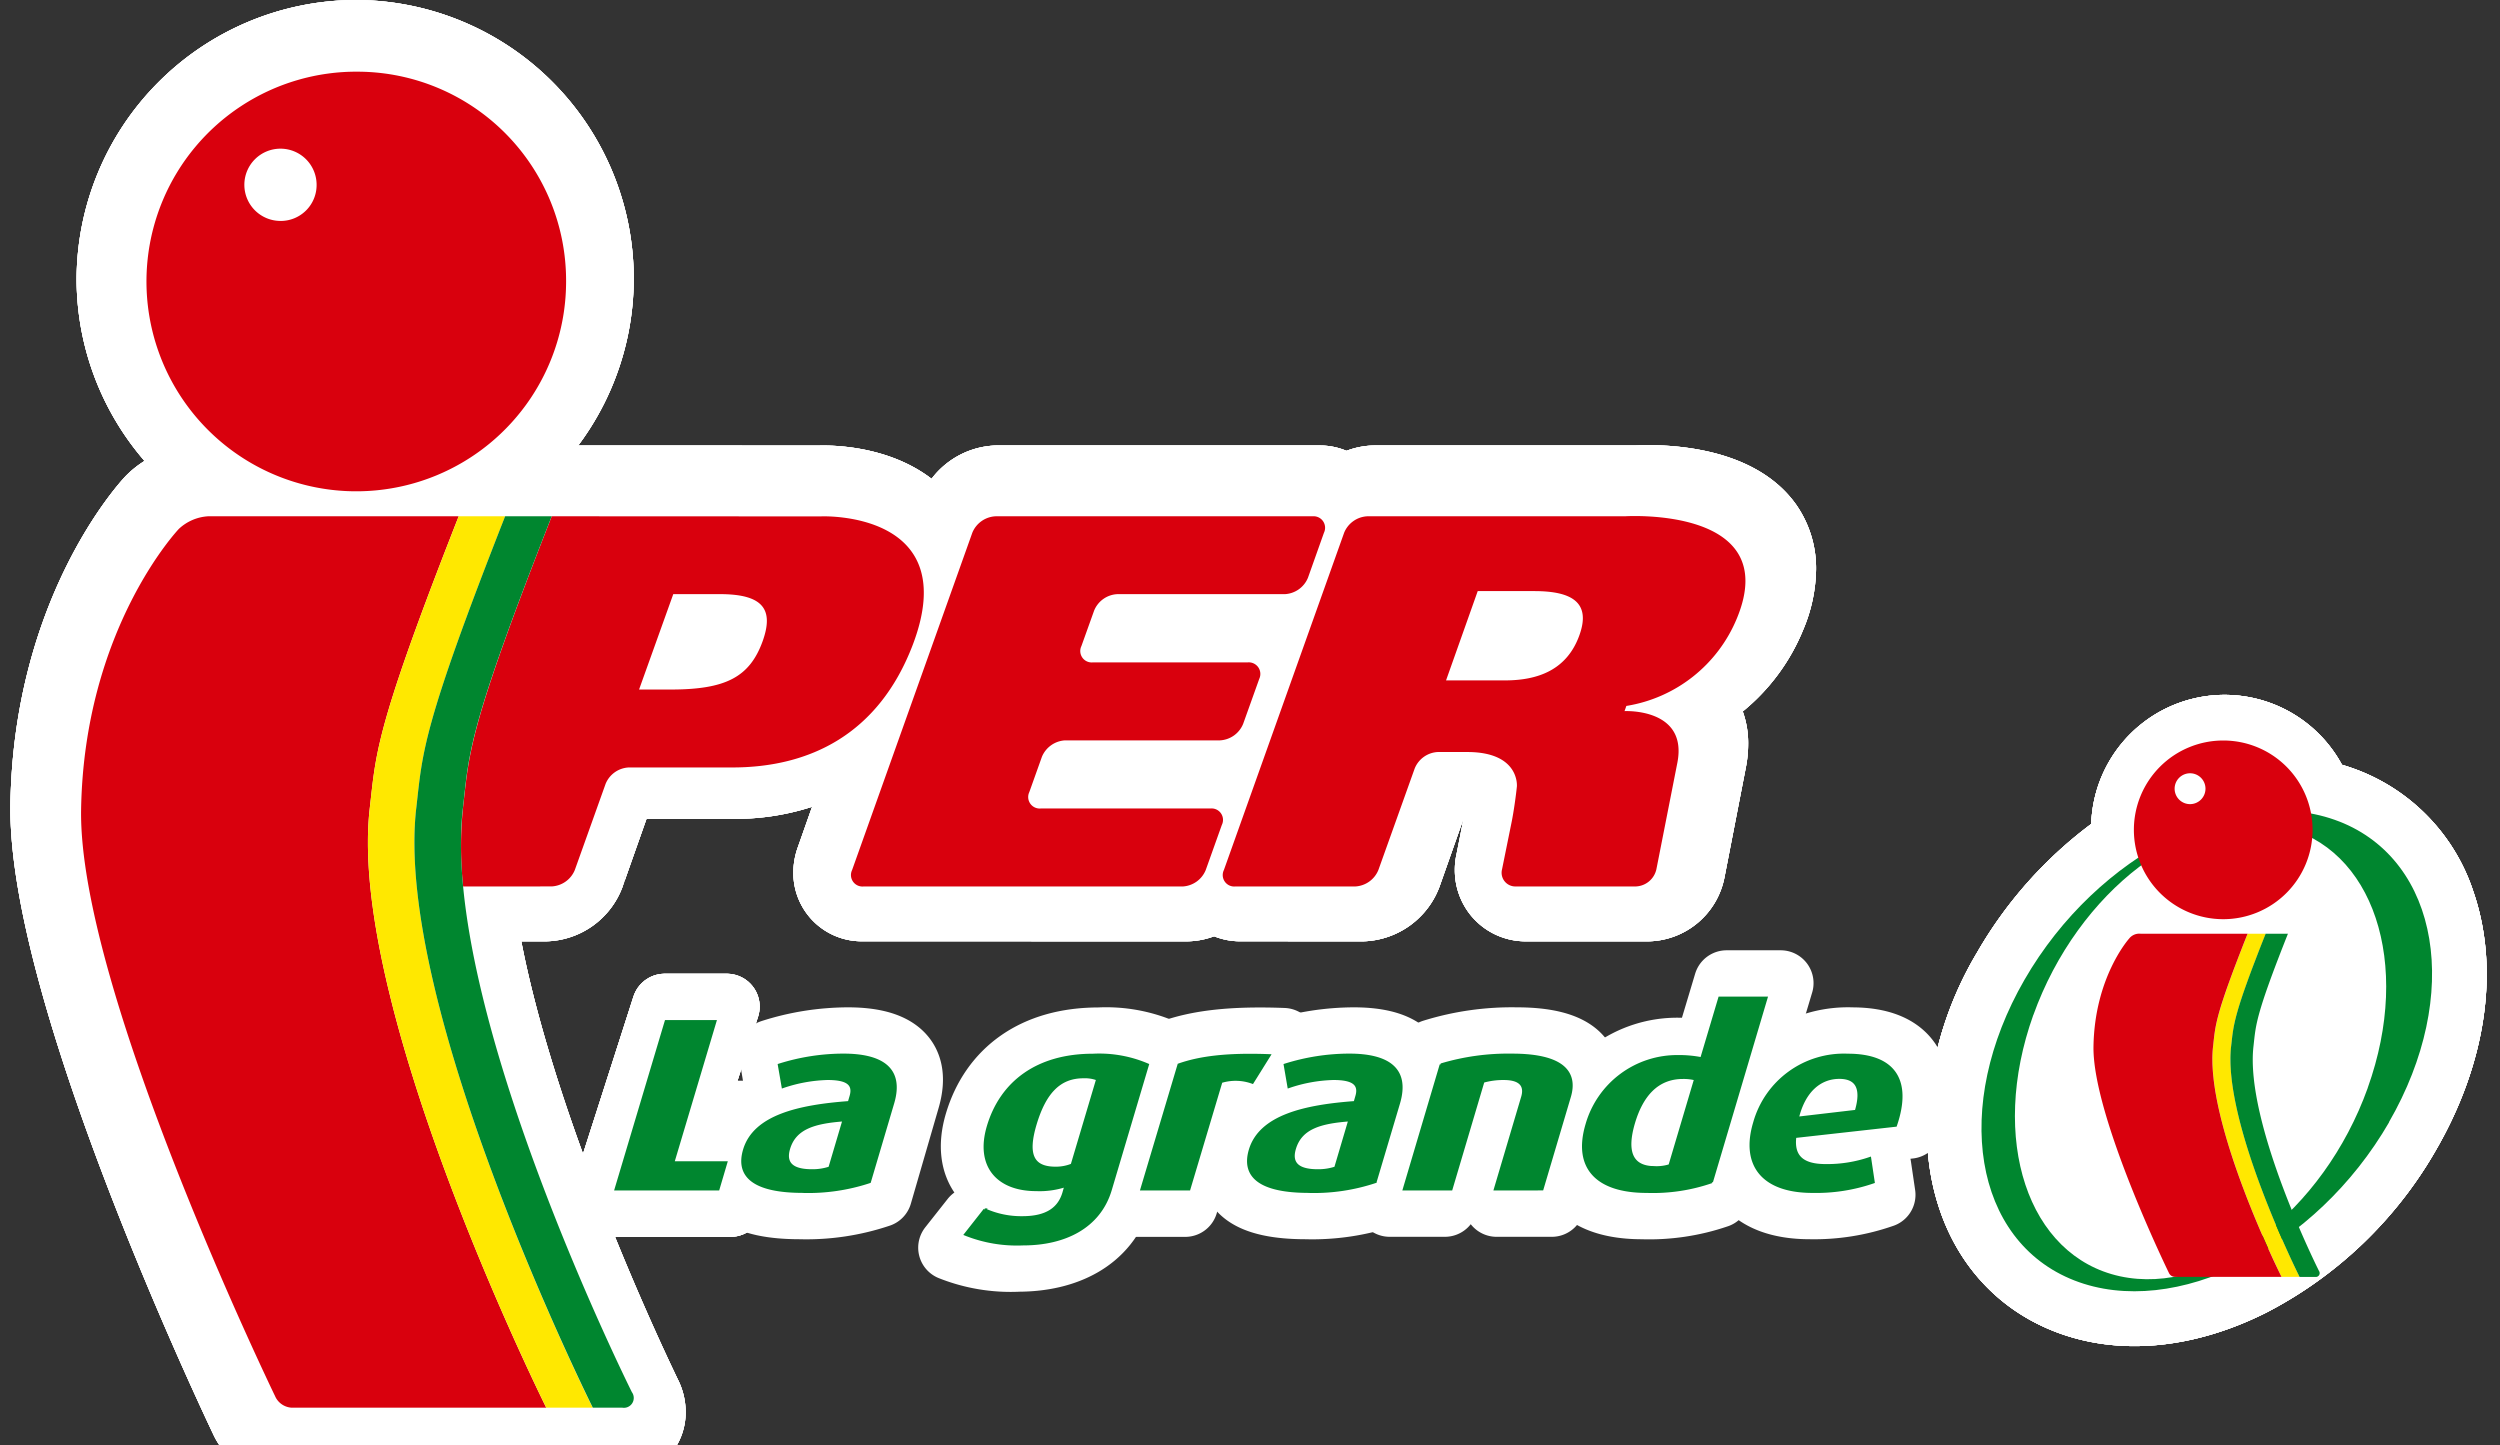 <svg xmlns="http://www.w3.org/2000/svg" xmlns:xlink="http://www.w3.org/1999/xlink" width="255.143" height="147.514" viewBox="0 0 255.143 147.514">
  <rect x="0" y="0" width="255.143" height="147.514" fill="#333333" stroke="none"/>
  <defs>
    <clipPath id="clip-path">
      <rect id="Rectangle_4" data-name="Rectangle 4" width="255.143" height="147.514" fill="none"/>
    </clipPath>
  </defs>
  <g id="logo" transform="translate(-845.269 -640.123)">
    <g id="Group_8" data-name="Group 8" transform="translate(845.269 640.123)" clip-path="url(#clip-path)">
      <path id="Path_34" data-name="Path 34" d="M1149.465,749.7a19.95,19.95,0,0,0-11.644-12.249c-.569-.22-1.145-.418-1.736-.594A13.618,13.618,0,0,0,1110.5,742.9a43.306,43.306,0,0,0-11.632,13.088,36.252,36.252,0,0,0-5.147,17.951c0,9.8,4.872,17.558,13.026,20.75,6.452,2.524,14.137,1.842,21.635-1.93a42.341,42.341,0,0,0,17.329-16.632c5.146-8.909,6.506-18.545,3.754-26.421" transform="translate(-897.074 -658.807)" fill="#fff"/>
      <path id="Path_35" data-name="Path 35" d="M1149.465,749.7a19.95,19.95,0,0,0-11.644-12.249c-.569-.22-1.145-.418-1.736-.594A13.618,13.618,0,0,0,1110.5,742.9a43.306,43.306,0,0,0-11.632,13.088,36.252,36.252,0,0,0-5.147,17.951c0,9.8,4.872,17.558,13.026,20.75,6.452,2.524,14.137,1.842,21.635-1.93a42.341,42.341,0,0,0,17.329-16.632c5.146-8.909,6.506-18.545,3.754-26.421" transform="translate(-897.074 -658.807)" fill="#fff"/>
      <path id="Path_36" data-name="Path 36" d="M1149.465,749.7a19.95,19.95,0,0,0-11.644-12.249c-.569-.22-1.145-.418-1.736-.594A13.618,13.618,0,0,0,1110.5,742.9a43.306,43.306,0,0,0-11.632,13.088,36.252,36.252,0,0,0-5.147,17.951c0,9.8,4.872,17.558,13.026,20.75,6.452,2.524,14.137,1.842,21.635-1.93a42.341,42.341,0,0,0,17.329-16.632c5.146-8.909,6.506-18.545,3.754-26.421" transform="translate(-897.074 -658.807)" fill="#fff"/>
      <path id="Path_37" data-name="Path 37" d="M1149.465,749.7a19.95,19.95,0,0,0-11.644-12.249c-.569-.22-1.145-.418-1.736-.594A13.618,13.618,0,0,0,1110.5,742.9a43.306,43.306,0,0,0-11.632,13.088,36.252,36.252,0,0,0-5.147,17.951c0,9.8,4.872,17.558,13.026,20.75,6.452,2.524,14.137,1.842,21.635-1.93a42.341,42.341,0,0,0,17.329-16.632c5.146-8.909,6.506-18.545,3.754-26.421" transform="translate(-897.074 -658.807)" fill="#fff"/>
      <path id="Path_38" data-name="Path 38" d="M1149.465,749.7a19.95,19.95,0,0,0-11.644-12.249c-.569-.22-1.145-.418-1.736-.594A13.618,13.618,0,0,0,1110.5,742.9a43.306,43.306,0,0,0-11.632,13.088,36.252,36.252,0,0,0-5.147,17.951c0,9.8,4.872,17.558,13.026,20.75,6.452,2.524,14.137,1.842,21.635-1.93a42.341,42.341,0,0,0,17.329-16.632c5.146-8.909,6.506-18.545,3.754-26.421" transform="translate(-897.074 -658.807)" fill="#fff"/>
      <path id="Path_39" data-name="Path 39" d="M1114.9,792.171c-9.425-2.06-13.374-13.992-8.845-26.665v.017c4.542-12.669,15.859-21.284,25.294-19.238,9.386,2.041,13.4,13.925,8.835,26.661l.014-.023c-4.543,12.688-15.866,21.3-25.3,19.248m22.384-46.411c-10.291-4.014-24.664,3.208-32.127,16.151l.009-.017c-7.465,12.936-5.2,26.685,5.074,30.7s24.66-3.214,32.134-16.153l-.025.01c7.505-13,5.163-26.687-5.065-30.693" transform="translate(-898.542 -661.918)" fill="#00862f"/>
      <path id="Path_40" data-name="Path 40" d="M1126.165,742.1a1.575,1.575,0,1,1,1.572-1.583,1.578,1.578,0,0,1-1.572,1.583m3.4-6.494a9.118,9.118,0,1,0,9.1,9.114,9.109,9.109,0,0,0-9.1-9.114" transform="translate(-902.651 -660.032)" fill="#d9000d"/>
      <path id="Path_41" data-name="Path 41" d="M1139.438,795.538s-7.912-15.78-6.975-23.594c.253-2.156.208-3.084,3.521-11.426h-1.847c-3.3,8.341-3.273,9.27-3.514,11.426-.939,7.814,6.979,23.594,6.979,23.594Z" transform="translate(-904.752 -665.227)" fill="#ffe800"/>
      <path id="Path_42" data-name="Path 42" d="M1141.9,794.926s-7.622-15.167-6.672-22.981c.241-2.157.2-3.083,3.51-11.427h-2.276c-3.311,8.344-3.265,9.27-3.516,11.427-.939,7.814,6.979,23.6,6.979,23.6h1.605a.389.389,0,0,0,.371-.614" transform="translate(-905.237 -665.227)" fill="#00862f"/>
      <path id="Path_43" data-name="Path 43" d="M1134.4,795.538h-10.861a.674.674,0,0,1-.624-.385s-7.813-16-7.705-23.111,3.641-11.029,3.641-11.029a1.315,1.315,0,0,1,1.165-.494h10.922c-3.305,8.341-3.276,9.27-3.515,11.426-.94,7.814,6.977,23.594,6.977,23.594" transform="translate(-901.555 -665.227)" fill="#d9000d"/>
      <path id="Path_44" data-name="Path 44" d="M922.814,790.06l6.464-20.145h6.337l-5.443,16.958h6.842L936,790.06Z" transform="translate(-861.438 -667.186)" fill="#fff"/>
      <path id="Path_45" data-name="Path 45" d="M922.814,790.06l6.464-20.145h6.337l-5.443,16.958h6.842L936,790.06Z" transform="translate(-861.438 -667.186)" fill="none" stroke="#fff" stroke-linecap="round" stroke-linejoin="round" stroke-width="6.702"/>
      <path id="Path_46" data-name="Path 46" d="M922.814,790.06l6.464-20.145h6.337l-5.443,16.958h6.842L936,790.06Z" transform="translate(-861.438 -667.186)" fill="#fff"/>
      <path id="Path_47" data-name="Path 47" d="M922.814,790.06l6.464-20.145h6.337l-5.443,16.958h6.842L936,790.06Z" transform="translate(-861.438 -667.186)" fill="none" stroke="#fff" stroke-linecap="round" stroke-linejoin="round" stroke-width="6.702"/>
      <path id="Path_48" data-name="Path 48" d="M922.814,790.06l6.464-20.145h6.337l-5.443,16.958h6.842L936,790.06Z" transform="translate(-861.438 -667.186)" fill="#fff"/>
      <path id="Path_49" data-name="Path 49" d="M922.814,790.06l6.464-20.145h6.337l-5.443,16.958h6.842L936,790.06Z" transform="translate(-861.438 -667.186)" fill="none" stroke="#fff" stroke-linecap="round" stroke-linejoin="round" stroke-width="6.702"/>
      <path id="Path_50" data-name="Path 50" d="M922.814,790.06l6.464-20.145h6.337l-5.443,16.958h6.842L936,790.06Z" transform="translate(-861.438 -667.186)" fill="#fff"/>
      <path id="Path_51" data-name="Path 51" d="M922.814,790.06l6.464-20.145h6.337l-5.443,16.958h6.842L936,790.06Z" transform="translate(-861.438 -667.186)" fill="none" stroke="#fff" stroke-linecap="round" stroke-linejoin="round" stroke-width="6.702"/>
      <path id="Path_52" data-name="Path 52" d="M951.451,782.323c-3.518.267-5.951.941-6.712,3.551-.556,1.915.527,2.731,2.805,2.731a6.529,6.529,0,0,0,2.181-.337Zm-4.966,8.889c-5.719,0-8.139-1.757-7.151-5.161,1.221-4.217,6.682-5.458,12.754-5.916l.218-.759c.5-1.7-.757-2.185-2.849-2.185a17.961,17.961,0,0,0-5.429,1l-.455-2.7a25.756,25.756,0,0,1,7.8-1.244c4.475,0,7.326,1.545,6.041,5.98L954.579,790a23.316,23.316,0,0,1-8.094,1.213" transform="translate(-864.838 -668.09)" fill="#fff"/>
      <path id="Path_53" data-name="Path 53" d="M951.451,782.323c-3.518.267-5.951.941-6.712,3.551-.556,1.915.527,2.731,2.805,2.731a6.529,6.529,0,0,0,2.181-.337Zm-4.966,8.889c-5.719,0-8.139-1.757-7.151-5.161,1.221-4.217,6.682-5.458,12.754-5.916l.218-.759c.5-1.7-.757-2.185-2.849-2.185a17.961,17.961,0,0,0-5.429,1l-.455-2.7a25.756,25.756,0,0,1,7.8-1.244c4.475,0,7.326,1.545,6.041,5.98L954.579,790A23.316,23.316,0,0,1,946.485,791.213Z" transform="translate(-864.838 -668.09)" fill="none" stroke="#fff" stroke-linecap="round" stroke-linejoin="round" stroke-width="6.702"/>
      <path id="Path_54" data-name="Path 54" d="M983.526,777.1a4.182,4.182,0,0,0-1.675-.26c-2.855,0-4.579,1.87-5.693,5.587-1.042,3.506-.393,5.168,2.39,5.168a5.073,5.073,0,0,0,1.963-.365Zm-8.8,19.471a16.478,16.478,0,0,1-6.827-1.148l2.289-2.9a10.5,10.5,0,0,0,4.469.922c2.929,0,4.337-1.124,4.871-2.907l.244-.863a9.854,9.854,0,0,1-3.491.491c-4.6,0-7.065-2.85-5.693-7.479,1.545-5.181,5.795-8.429,12.394-8.429a14.566,14.566,0,0,1,6.472,1.152l-4.4,14.756c-1.31,4.394-5.407,6.409-10.33,6.409" transform="translate(-870.839 -668.09)" fill="#fff"/>
      <path id="Path_55" data-name="Path 55" d="M983.526,777.1a4.182,4.182,0,0,0-1.675-.26c-2.855,0-4.579,1.87-5.693,5.587-1.042,3.506-.393,5.168,2.39,5.168a5.073,5.073,0,0,0,1.963-.365Zm-8.8,19.471a16.478,16.478,0,0,1-6.827-1.148l2.289-2.9a10.5,10.5,0,0,0,4.469.922c2.929,0,4.337-1.124,4.871-2.907l.244-.863a9.854,9.854,0,0,1-3.491.491c-4.6,0-7.065-2.85-5.693-7.479,1.545-5.181,5.795-8.429,12.394-8.429a14.566,14.566,0,0,1,6.472,1.152l-4.4,14.756C983.746,794.553,979.65,796.567,974.727,796.567Z" transform="translate(-870.839 -668.09)" fill="none" stroke="#fff" stroke-linecap="round" stroke-linejoin="round" stroke-width="6.702"/>
      <path id="Path_56" data-name="Path 56" d="M1004.462,777.661a6.188,6.188,0,0,0-3.914-.089l-4.014,13.4h-5.92l4.643-15.5c2.538-.885,5.864-1.369,11.306-1.16Z" transform="translate(-875.574 -668.092)" fill="#fff"/>
      <path id="Path_57" data-name="Path 57" d="M1004.462,777.661a6.188,6.188,0,0,0-3.914-.089l-4.014,13.4h-5.92l4.643-15.5c2.538-.885,5.864-1.369,11.306-1.16Z" transform="translate(-875.574 -668.092)" fill="none" stroke="#fff" stroke-linecap="round" stroke-linejoin="round" stroke-width="6.702"/>
      <path id="Path_58" data-name="Path 58" d="M1016.674,782.323c-3.521.267-5.948.941-6.708,3.551-.56,1.915.524,2.731,2.8,2.731a6.539,6.539,0,0,0,2.185-.337Zm-4.964,8.889c-5.725,0-8.14-1.757-7.157-5.161,1.237-4.217,6.68-5.458,12.758-5.916l.217-.759c.493-1.7-.76-2.185-2.845-2.185a17.958,17.958,0,0,0-5.426,1l-.455-2.7a25.738,25.738,0,0,1,7.8-1.244c4.479,0,7.324,1.545,6.04,5.98L1019.795,790a23.227,23.227,0,0,1-8.084,1.213" transform="translate(-878.437 -668.09)" fill="#fff"/>
      <path id="Path_59" data-name="Path 59" d="M1016.674,782.323c-3.521.267-5.948.941-6.708,3.551-.56,1.915.524,2.731,2.8,2.731a6.539,6.539,0,0,0,2.185-.337Zm-4.964,8.889c-5.725,0-8.14-1.757-7.157-5.161,1.237-4.217,6.68-5.458,12.758-5.916l.217-.759c.493-1.7-.76-2.185-2.845-2.185a17.958,17.958,0,0,0-5.426,1l-.455-2.7a25.738,25.738,0,0,1,7.8-1.244c4.479,0,7.324,1.545,6.04,5.98L1019.795,790A23.227,23.227,0,0,1,1011.71,791.213Z" transform="translate(-878.437 -668.09)" fill="none" stroke="#fff" stroke-linecap="round" stroke-linejoin="round" stroke-width="6.702"/>
      <path id="Path_60" data-name="Path 60" d="M1035.371,790.964l3.274-11.477c.332-1.155.042-2.287-2.243-2.287a8.6,8.6,0,0,0-2.479.342l-3.83,13.421h-5.637l4.421-15.5a27.126,27.126,0,0,1,8.517-1.217c6.179,0,7.752,2.221,6.9,5.207L1041,790.964Z" transform="translate(-882.631 -668.09)" fill="#fff"/>
      <path id="Path_61" data-name="Path 61" d="M1035.371,790.964l3.274-11.477c.332-1.155.042-2.287-2.243-2.287a8.6,8.6,0,0,0-2.479.342l-3.83,13.421h-5.637l4.421-15.5a27.126,27.126,0,0,1,8.517-1.217c6.179,0,7.752,2.221,6.9,5.207L1041,790.964Z" transform="translate(-882.631 -668.09)" fill="none" stroke="#fff" stroke-linecap="round" stroke-linejoin="round" stroke-width="6.702"/>
      <path id="Path_62" data-name="Path 62" d="M1060.8,776.432a5.786,5.786,0,0,0-1.483-.168c-3.073,0-4.874,2.119-5.828,5.3-1,3.349-.325,5.275,2.489,5.275a5.1,5.1,0,0,0,1.782-.233Zm-5.775,13.246c-5.814,0-8.623-2.754-7.082-7.913a11.115,11.115,0,0,1,10.834-7.994,13.2,13.2,0,0,1,2.739.254l2.138-7.135h5.521l-6.465,21.642a21.41,21.41,0,0,1-7.686,1.146" transform="translate(-887.442 -666.555)" fill="#fff"/>
      <path id="Path_63" data-name="Path 63" d="M1060.8,776.432a5.786,5.786,0,0,0-1.483-.168c-3.073,0-4.874,2.119-5.828,5.3-1,3.349-.325,5.275,2.489,5.275a5.1,5.1,0,0,0,1.782-.233Zm-5.775,13.246c-5.814,0-8.623-2.754-7.082-7.913a11.115,11.115,0,0,1,10.834-7.994,13.2,13.2,0,0,1,2.739.254l2.138-7.135h5.521l-6.465,21.642A21.41,21.41,0,0,1,1055.029,789.678Z" transform="translate(-887.442 -666.555)" fill="none" stroke="#fff" stroke-linecap="round" stroke-linejoin="round" stroke-width="6.702"/>
      <path id="Path_64" data-name="Path 64" d="M1079.927,777.043c-2.353,0-4.312,1.665-5.1,5.034l7.155-.848c.846-2.912.041-4.186-2.051-4.186m-5.413,7.343c-.293,2.392.831,3.578,3.738,3.578a15.8,15.8,0,0,0,5.4-.877l.433,2.94a21.13,21.13,0,0,1-7.441,1.184c-6.066,0-8.6-3.311-7.082-8.525a11.352,11.352,0,0,1,11.4-8.436c5.73,0,7.7,3.217,5.839,8.741Z" transform="translate(-891.947 -668.09)" fill="#fff"/>
      <path id="Path_65" data-name="Path 65" d="M1079.927,777.043c-2.353,0-4.312,1.665-5.1,5.034l7.155-.848C1082.824,778.318,1082.019,777.043,1079.927,777.043Zm-5.413,7.343c-.293,2.392.831,3.578,3.738,3.578a15.8,15.8,0,0,0,5.4-.877l.433,2.94a21.13,21.13,0,0,1-7.441,1.184c-6.066,0-8.6-3.311-7.082-8.525a11.352,11.352,0,0,1,11.4-8.436c5.73,0,7.7,3.217,5.839,8.741Z" transform="translate(-891.947 -668.09)" fill="none" stroke="#fff" stroke-linecap="round" stroke-linejoin="round" stroke-width="6.702"/>
      <path id="Path_66" data-name="Path 66" d="M1005.477,717.235c-.5,1.418-1.512,2.875-5.132,2.875h-2.282c.64-1.825.938-2.653,1.361-3.845h3.911a6.5,6.5,0,0,1,2.326.289,3.454,3.454,0,0,1-.185.681m-11.885,15.413,0-.009.012,0c0,.006-.012.006-.012.006m-16.649-13.179a3.906,3.906,0,0,0-2.856-1.2H960.25c.264-.746.51-1.446.588-1.665.014-.01.031-.02.045-.028h16.988c.044,0,.072-.019.111-.019-.34.947-.682,1.908-1.037,2.913m-5.015,14.062a4.012,4.012,0,0,0-1.646-.348H954.93c.259-.744.5-1.439.589-1.66.014-.017.037-.028.046-.039h15.692a4.82,4.82,0,0,0,1.494-.249c-.289.788-.56,1.566-.821,2.3m-49.8-15.709c-.687,1.934-1.525,3.123-6.412,3.21.73-2.063,1.122-3.149,1.59-4.456h2.921a6.311,6.311,0,0,1,2.144.249,3.959,3.959,0,0,1-.244,1m103.95-9.87c-3.551-4.96-12.207-4.665-13.538-4.588h-26.25a5.14,5.14,0,0,0-2.943.973,3.92,3.92,0,0,0-2.624-.973H948.354a5.352,5.352,0,0,0-4.845,3.438s-.337.96-.873,2.461a8.984,8.984,0,0,0-.712-1.19c-3.427-4.773-10.34-4.732-11.361-4.7l-27.5-.012H868a7.256,7.256,0,0,0-4.87,2.094c-.438.452-10.407,11.125-10.725,30.426-.291,18.883,19.307,59.492,20.136,61.213a4.583,4.583,0,0,0,3.983,2.506h33.9c.071,0,.139-.039.209-.044a3.717,3.717,0,0,0,2.9-1.681,3.591,3.591,0,0,0,.5-1.846,4.127,4.127,0,0,0-.45-1.839c-.157-.315-13.684-27.633-16.607-47.782l6.083,0a5.292,5.292,0,0,0,4.828-3.422s2.924-8.174,3.111-8.691l10.49-.029a21.985,21.985,0,0,0,13.784-4.34c-2.221,6.224-4.029,11.277-4.029,11.277a4.424,4.424,0,0,0-.248,1.425,3.72,3.72,0,0,0,.676,2.162,3.835,3.835,0,0,0,3.208,1.612l32.564.006a5.073,5.073,0,0,0,2.8-.917,3.944,3.944,0,0,0,2.6.911l12.226.006a5.353,5.353,0,0,0,4.842-3.449s3.479-9.726,3.673-10.273H996.5c1.548,0,2.378.379,2.431.764-.082.567-.454,3.118-.454,3.118s-.989,4.936-.989,4.936a3.722,3.722,0,0,0-.095.862,4.007,4.007,0,0,0,4.071,4.043H1013.7a4.838,4.838,0,0,0,4.674-3.893l2.148-10.9a8.808,8.808,0,0,0,.173-1.665,6.191,6.191,0,0,0-1.488-4.18c-.011-.005-.013-.005-.013-.01a17.334,17.334,0,0,0,7.262-8.344,12.766,12.766,0,0,0,1.057-4.816,7.877,7.877,0,0,0-1.431-4.643" transform="translate(-846.756 -653.303)" fill="#fff"/>
      <path id="Path_67" data-name="Path 67" d="M1006.188,715.8c-.515,1.46-1.539,2.963-5.215,2.963h-2.324c.655-1.882.954-2.739,1.384-3.967h3.978a6.455,6.455,0,0,1,2.363.3A3.615,3.615,0,0,1,1006.188,715.8ZM994.1,731.685l0-.011.012.005C994.119,731.685,994.108,731.685,994.1,731.685ZM977.177,718.1a3.939,3.939,0,0,0-2.9-1.237H960.2c.269-.768.518-1.49.6-1.713.017-.014.034-.022.044-.032h17.276c.042,0,.072-.02.113-.02C977.889,716.072,977.538,717.069,977.177,718.1Zm-5.1,14.494a4.029,4.029,0,0,0-1.67-.359H954.793c.267-.766.514-1.485.6-1.71.014-.018.035-.027.044-.038H971.4a4.907,4.907,0,0,0,1.519-.257C972.619,731.042,972.344,731.839,972.078,732.6Zm-50.631-16.19c-.7,1.991-1.551,3.22-6.518,3.306.74-2.125,1.137-3.245,1.612-4.591h2.971a6.4,6.4,0,0,1,2.179.255A3.856,3.856,0,0,1,921.447,716.405Zm105.689-10.171c-3.612-5.115-12.412-4.809-13.766-4.729H986.678a5.173,5.173,0,0,0-2.989,1,3.963,3.963,0,0,0-2.668-1H948.108a5.451,5.451,0,0,0-4.926,3.539s-.344.991-.889,2.537a8.755,8.755,0,0,0-.724-1.222c-3.483-4.92-10.513-4.877-11.55-4.842l-27.958-.011h-35.65a7.338,7.338,0,0,0-4.953,2.155c-.446.465-10.581,11.469-10.9,31.36-.3,19.46,19.63,61.311,20.473,63.086a4.652,4.652,0,0,0,4.051,2.581h34.467c.072,0,.141-.04.212-.047a3.583,3.583,0,0,0,3.46-3.632,4.279,4.279,0,0,0-.46-1.9c-.158-.324-13.914-28.474-16.883-49.242l6.184-.006a5.392,5.392,0,0,0,4.911-3.523c0-.008,2.971-8.426,3.162-8.956l10.665-.033a22.137,22.137,0,0,0,14.014-4.472l-4.1,11.626a4.558,4.558,0,0,0-.252,1.465,3.851,3.851,0,0,0,3.949,3.887l33.11.006a5.1,5.1,0,0,0,2.842-.943,3.976,3.976,0,0,0,2.64.938l12.432.006a5.443,5.443,0,0,0,4.921-3.551s3.54-10.023,3.735-10.589h2.968c1.573,0,2.42.393,2.472.788-.085.585-.462,3.21-.462,3.21s-1.007,5.091-1.007,5.091a3.931,3.931,0,0,0-.093.89,4.178,4.178,0,0,0,.908,2.633,4.11,4.11,0,0,0,3.23,1.528h12.442a4.938,4.938,0,0,0,4.751-4.008l2.184-11.238a9.2,9.2,0,0,0,.174-1.718,6.436,6.436,0,0,0-1.51-4.306.038.038,0,0,0-.016-.006,17.822,17.822,0,0,0,7.381-8.6,13.261,13.261,0,0,0,1.076-4.965A8.192,8.192,0,0,0,1027.136,706.235Z" transform="translate(-846.37 -652.915)" fill="none" stroke="#fff" stroke-linecap="round" stroke-linejoin="round" stroke-width="6.249"/>
      <path id="Path_68" data-name="Path 68" d="M1005.477,717.235c-.5,1.418-1.512,2.875-5.132,2.875h-2.282c.64-1.825.938-2.653,1.361-3.845h3.911a6.5,6.5,0,0,1,2.326.289,3.454,3.454,0,0,1-.185.681m-11.885,15.413,0-.009.012,0c0,.006-.012.006-.012.006m-16.649-13.179a3.906,3.906,0,0,0-2.856-1.2H960.25c.264-.746.51-1.446.588-1.665.014-.01.031-.02.045-.028h16.988c.044,0,.072-.019.111-.019-.34.947-.682,1.908-1.037,2.913m-5.015,14.062a4.012,4.012,0,0,0-1.646-.348H954.93c.259-.744.5-1.439.589-1.66.014-.017.037-.028.046-.039h15.692a4.82,4.82,0,0,0,1.494-.249c-.289.788-.56,1.566-.821,2.3m-49.8-15.709c-.687,1.934-1.525,3.123-6.412,3.21.73-2.063,1.122-3.149,1.59-4.456h2.921a6.311,6.311,0,0,1,2.144.249,3.959,3.959,0,0,1-.244,1m103.95-9.87c-3.551-4.96-12.207-4.665-13.538-4.588h-26.25a5.14,5.14,0,0,0-2.943.973,3.92,3.92,0,0,0-2.624-.973H948.354a5.352,5.352,0,0,0-4.845,3.438s-.337.96-.873,2.461a8.984,8.984,0,0,0-.712-1.19c-3.427-4.773-10.34-4.732-11.361-4.7l-27.5-.012H868a7.256,7.256,0,0,0-4.87,2.094c-.438.452-10.407,11.125-10.725,30.426-.291,18.883,19.307,59.492,20.136,61.213a4.583,4.583,0,0,0,3.983,2.506h33.9c.071,0,.139-.039.209-.044a3.717,3.717,0,0,0,2.9-1.681,3.591,3.591,0,0,0,.5-1.846,4.127,4.127,0,0,0-.45-1.839c-.157-.315-13.684-27.633-16.607-47.782l6.083,0a5.292,5.292,0,0,0,4.828-3.422s2.924-8.174,3.111-8.691l10.49-.029a21.985,21.985,0,0,0,13.784-4.34c-2.221,6.224-4.029,11.277-4.029,11.277a4.424,4.424,0,0,0-.248,1.425,3.72,3.72,0,0,0,.676,2.162,3.835,3.835,0,0,0,3.208,1.612l32.564.006a5.073,5.073,0,0,0,2.8-.917,3.944,3.944,0,0,0,2.6.911l12.226.006a5.353,5.353,0,0,0,4.842-3.449s3.479-9.726,3.673-10.273H996.5c1.548,0,2.378.379,2.431.764-.082.567-.454,3.118-.454,3.118s-.989,4.936-.989,4.936a3.722,3.722,0,0,0-.095.862,4.007,4.007,0,0,0,4.071,4.043H1013.7a4.838,4.838,0,0,0,4.674-3.893l2.148-10.9a8.808,8.808,0,0,0,.173-1.665,6.191,6.191,0,0,0-1.488-4.18c-.011-.005-.013-.005-.013-.01a17.334,17.334,0,0,0,7.262-8.344,12.766,12.766,0,0,0,1.057-4.816,7.877,7.877,0,0,0-1.431-4.643" transform="translate(-846.756 -653.303)" fill="#fff"/>
      <path id="Path_69" data-name="Path 69" d="M1006.188,715.8c-.515,1.46-1.539,2.963-5.215,2.963h-2.324c.655-1.882.954-2.739,1.384-3.967h3.978a6.455,6.455,0,0,1,2.363.3A3.615,3.615,0,0,1,1006.188,715.8ZM994.1,731.685l0-.011.012.005C994.119,731.685,994.108,731.685,994.1,731.685ZM977.177,718.1a3.939,3.939,0,0,0-2.9-1.237H960.2c.269-.768.518-1.49.6-1.713.017-.014.034-.022.044-.032h17.276c.042,0,.072-.02.113-.02C977.889,716.072,977.538,717.069,977.177,718.1Zm-5.1,14.494a4.029,4.029,0,0,0-1.67-.359H954.793c.267-.766.514-1.485.6-1.71.014-.018.035-.027.044-.038H971.4a4.907,4.907,0,0,0,1.519-.257C972.619,731.042,972.344,731.839,972.078,732.6Zm-50.631-16.19c-.7,1.991-1.551,3.22-6.518,3.306.74-2.125,1.137-3.245,1.612-4.591h2.971a6.4,6.4,0,0,1,2.179.255A3.856,3.856,0,0,1,921.447,716.405Zm105.689-10.171c-3.612-5.115-12.412-4.809-13.766-4.729H986.678a5.173,5.173,0,0,0-2.989,1,3.963,3.963,0,0,0-2.668-1H948.108a5.451,5.451,0,0,0-4.926,3.539s-.344.991-.889,2.537a8.755,8.755,0,0,0-.724-1.222c-3.483-4.92-10.513-4.877-11.55-4.842l-27.958-.011h-35.65a7.338,7.338,0,0,0-4.953,2.155c-.446.465-10.581,11.469-10.9,31.36-.3,19.46,19.63,61.311,20.473,63.086a4.652,4.652,0,0,0,4.051,2.581h34.467c.072,0,.141-.04.212-.047a3.583,3.583,0,0,0,3.46-3.632,4.279,4.279,0,0,0-.46-1.9c-.158-.324-13.914-28.474-16.883-49.242l6.184-.006a5.392,5.392,0,0,0,4.911-3.523c0-.008,2.971-8.426,3.162-8.956l10.665-.033a22.137,22.137,0,0,0,14.014-4.472l-4.1,11.626a4.558,4.558,0,0,0-.252,1.465,3.851,3.851,0,0,0,3.949,3.887l33.11.006a5.1,5.1,0,0,0,2.842-.943,3.976,3.976,0,0,0,2.64.938l12.432.006a5.443,5.443,0,0,0,4.921-3.551s3.54-10.023,3.735-10.589h2.968c1.573,0,2.42.393,2.472.788-.085.585-.462,3.21-.462,3.21s-1.007,5.091-1.007,5.091a3.931,3.931,0,0,0-.093.89,4.178,4.178,0,0,0,.908,2.633,4.11,4.11,0,0,0,3.23,1.528h12.442a4.938,4.938,0,0,0,4.751-4.008l2.184-11.238a9.2,9.2,0,0,0,.174-1.718,6.436,6.436,0,0,0-1.51-4.306.038.038,0,0,0-.016-.006,17.822,17.822,0,0,0,7.381-8.6,13.261,13.261,0,0,0,1.076-4.965A8.192,8.192,0,0,0,1027.136,706.235Z" transform="translate(-846.37 -652.915)" fill="none" stroke="#fff" stroke-linecap="round" stroke-linejoin="round" stroke-width="6.249"/>
      <path id="Path_70" data-name="Path 70" d="M1005.477,717.235c-.5,1.418-1.512,2.875-5.132,2.875h-2.282c.64-1.825.938-2.653,1.361-3.845h3.911a6.5,6.5,0,0,1,2.326.289,3.454,3.454,0,0,1-.185.681m-11.885,15.413,0-.009.012,0c0,.006-.012.006-.012.006m-16.649-13.179a3.906,3.906,0,0,0-2.856-1.2H960.25c.264-.746.51-1.446.588-1.665.014-.01.031-.02.045-.028h16.988c.044,0,.072-.019.111-.019-.34.947-.682,1.908-1.037,2.913m-5.015,14.062a4.012,4.012,0,0,0-1.646-.348H954.93c.259-.744.5-1.439.589-1.66.014-.017.037-.028.046-.039h15.692a4.82,4.82,0,0,0,1.494-.249c-.289.788-.56,1.566-.821,2.3m-49.8-15.709c-.687,1.934-1.525,3.123-6.412,3.21.73-2.063,1.122-3.149,1.59-4.456h2.921a6.311,6.311,0,0,1,2.144.249,3.959,3.959,0,0,1-.244,1m103.95-9.87c-3.551-4.96-12.207-4.665-13.538-4.588h-26.25a5.14,5.14,0,0,0-2.943.973,3.92,3.92,0,0,0-2.624-.973H948.354a5.352,5.352,0,0,0-4.845,3.438s-.337.96-.873,2.461a8.984,8.984,0,0,0-.712-1.19c-3.427-4.773-10.34-4.732-11.361-4.7l-27.5-.012H868a7.256,7.256,0,0,0-4.87,2.094c-.438.452-10.407,11.125-10.725,30.426-.291,18.883,19.307,59.492,20.136,61.213a4.583,4.583,0,0,0,3.983,2.506h33.9c.071,0,.139-.039.209-.044a3.717,3.717,0,0,0,2.9-1.681,3.591,3.591,0,0,0,.5-1.846,4.127,4.127,0,0,0-.45-1.839c-.157-.315-13.684-27.633-16.607-47.782l6.083,0a5.292,5.292,0,0,0,4.828-3.422s2.924-8.174,3.111-8.691l10.49-.029a21.985,21.985,0,0,0,13.784-4.34c-2.221,6.224-4.029,11.277-4.029,11.277a4.424,4.424,0,0,0-.248,1.425,3.72,3.72,0,0,0,.676,2.162,3.835,3.835,0,0,0,3.208,1.612l32.564.006a5.073,5.073,0,0,0,2.8-.917,3.944,3.944,0,0,0,2.6.911l12.226.006a5.353,5.353,0,0,0,4.842-3.449s3.479-9.726,3.673-10.273H996.5c1.548,0,2.378.379,2.431.764-.082.567-.454,3.118-.454,3.118s-.989,4.936-.989,4.936a3.722,3.722,0,0,0-.095.862,4.007,4.007,0,0,0,4.071,4.043H1013.7a4.838,4.838,0,0,0,4.674-3.893l2.148-10.9a8.808,8.808,0,0,0,.173-1.665,6.191,6.191,0,0,0-1.488-4.18c-.011-.005-.013-.005-.013-.01a17.334,17.334,0,0,0,7.262-8.344,12.766,12.766,0,0,0,1.057-4.816,7.877,7.877,0,0,0-1.431-4.643" transform="translate(-846.756 -653.303)" fill="#fff"/>
      <path id="Path_71" data-name="Path 71" d="M1006.188,715.8c-.515,1.46-1.539,2.963-5.215,2.963h-2.324c.655-1.882.954-2.739,1.384-3.967h3.978a6.455,6.455,0,0,1,2.363.3A3.615,3.615,0,0,1,1006.188,715.8ZM994.1,731.685l0-.011.012.005C994.119,731.685,994.108,731.685,994.1,731.685ZM977.177,718.1a3.939,3.939,0,0,0-2.9-1.237H960.2c.269-.768.518-1.49.6-1.713.017-.014.034-.022.044-.032h17.276c.042,0,.072-.02.113-.02C977.889,716.072,977.538,717.069,977.177,718.1Zm-5.1,14.494a4.029,4.029,0,0,0-1.67-.359H954.793c.267-.766.514-1.485.6-1.71.014-.018.035-.027.044-.038H971.4a4.907,4.907,0,0,0,1.519-.257C972.619,731.042,972.344,731.839,972.078,732.6Zm-50.631-16.19c-.7,1.991-1.551,3.22-6.518,3.306.74-2.125,1.137-3.245,1.612-4.591h2.971a6.4,6.4,0,0,1,2.179.255A3.856,3.856,0,0,1,921.447,716.405Zm105.689-10.171c-3.612-5.115-12.412-4.809-13.766-4.729H986.678a5.173,5.173,0,0,0-2.989,1,3.963,3.963,0,0,0-2.668-1H948.108a5.451,5.451,0,0,0-4.926,3.539s-.344.991-.889,2.537a8.755,8.755,0,0,0-.724-1.222c-3.483-4.92-10.513-4.877-11.55-4.842l-27.958-.011h-35.65a7.338,7.338,0,0,0-4.953,2.155c-.446.465-10.581,11.469-10.9,31.36-.3,19.46,19.63,61.311,20.473,63.086a4.652,4.652,0,0,0,4.051,2.581h34.467c.072,0,.141-.04.212-.047a3.583,3.583,0,0,0,3.46-3.632,4.279,4.279,0,0,0-.46-1.9c-.158-.324-13.914-28.474-16.883-49.242l6.184-.006a5.392,5.392,0,0,0,4.911-3.523c0-.008,2.971-8.426,3.162-8.956l10.665-.033a22.137,22.137,0,0,0,14.014-4.472l-4.1,11.626a4.558,4.558,0,0,0-.252,1.465,3.851,3.851,0,0,0,3.949,3.887l33.11.006a5.1,5.1,0,0,0,2.842-.943,3.976,3.976,0,0,0,2.64.938l12.432.006a5.443,5.443,0,0,0,4.921-3.551s3.54-10.023,3.735-10.589h2.968c1.573,0,2.42.393,2.472.788-.085.585-.462,3.21-.462,3.21s-1.007,5.091-1.007,5.091a3.931,3.931,0,0,0-.093.89,4.178,4.178,0,0,0,.908,2.633,4.11,4.11,0,0,0,3.23,1.528h12.442a4.938,4.938,0,0,0,4.751-4.008l2.184-11.238a9.2,9.2,0,0,0,.174-1.718,6.436,6.436,0,0,0-1.51-4.306.038.038,0,0,0-.016-.006,17.822,17.822,0,0,0,7.381-8.6,13.261,13.261,0,0,0,1.076-4.965A8.192,8.192,0,0,0,1027.136,706.235Z" transform="translate(-846.37 -652.915)" fill="none" stroke="#fff" stroke-linecap="round" stroke-linejoin="round" stroke-width="6.249"/>
      <path id="Path_72" data-name="Path 72" d="M1005.477,717.235c-.5,1.418-1.512,2.875-5.132,2.875h-2.282c.64-1.825.938-2.653,1.361-3.845h3.911a6.5,6.5,0,0,1,2.326.289,3.454,3.454,0,0,1-.185.681m-11.885,15.413,0-.009.012,0c0,.006-.012.006-.012.006m-16.649-13.179a3.906,3.906,0,0,0-2.856-1.2H960.25c.264-.746.51-1.446.588-1.665.014-.01.031-.02.045-.028h16.988c.044,0,.072-.019.111-.019-.34.947-.682,1.908-1.037,2.913m-5.015,14.062a4.012,4.012,0,0,0-1.646-.348H954.93c.259-.744.5-1.439.589-1.66.014-.017.037-.028.046-.039h15.692a4.82,4.82,0,0,0,1.494-.249c-.289.788-.56,1.566-.821,2.3m-49.8-15.709c-.687,1.934-1.525,3.123-6.412,3.21.73-2.063,1.122-3.149,1.59-4.456h2.921a6.311,6.311,0,0,1,2.144.249,3.959,3.959,0,0,1-.244,1m103.95-9.87c-3.551-4.96-12.207-4.665-13.538-4.588h-26.25a5.14,5.14,0,0,0-2.943.973,3.92,3.92,0,0,0-2.624-.973H948.354a5.352,5.352,0,0,0-4.845,3.438s-.337.96-.873,2.461a8.984,8.984,0,0,0-.712-1.19c-3.427-4.773-10.34-4.732-11.361-4.7l-27.5-.012H868a7.256,7.256,0,0,0-4.87,2.094c-.438.452-10.407,11.125-10.725,30.426-.291,18.883,19.307,59.492,20.136,61.213a4.583,4.583,0,0,0,3.983,2.506h33.9c.071,0,.139-.039.209-.044a3.717,3.717,0,0,0,2.9-1.681,3.591,3.591,0,0,0,.5-1.846,4.127,4.127,0,0,0-.45-1.839c-.157-.315-13.684-27.633-16.607-47.782l6.083,0a5.292,5.292,0,0,0,4.828-3.422s2.924-8.174,3.111-8.691l10.49-.029a21.985,21.985,0,0,0,13.784-4.34c-2.221,6.224-4.029,11.277-4.029,11.277a4.424,4.424,0,0,0-.248,1.425,3.72,3.72,0,0,0,.676,2.162,3.835,3.835,0,0,0,3.208,1.612l32.564.006a5.073,5.073,0,0,0,2.8-.917,3.944,3.944,0,0,0,2.6.911l12.226.006a5.353,5.353,0,0,0,4.842-3.449s3.479-9.726,3.673-10.273H996.5c1.548,0,2.378.379,2.431.764-.082.567-.454,3.118-.454,3.118s-.989,4.936-.989,4.936a3.722,3.722,0,0,0-.095.862,4.007,4.007,0,0,0,4.071,4.043H1013.7a4.838,4.838,0,0,0,4.674-3.893l2.148-10.9a8.808,8.808,0,0,0,.173-1.665,6.191,6.191,0,0,0-1.488-4.18c-.011-.005-.013-.005-.013-.01a17.334,17.334,0,0,0,7.262-8.344,12.766,12.766,0,0,0,1.057-4.816,7.877,7.877,0,0,0-1.431-4.643" transform="translate(-846.756 -653.303)" fill="#fff"/>
      <path id="Path_73" data-name="Path 73" d="M1006.188,715.8c-.515,1.46-1.539,2.963-5.215,2.963h-2.324c.655-1.882.954-2.739,1.384-3.967h3.978a6.455,6.455,0,0,1,2.363.3A3.615,3.615,0,0,1,1006.188,715.8ZM994.1,731.685l0-.011.012.005C994.119,731.685,994.108,731.685,994.1,731.685ZM977.177,718.1a3.939,3.939,0,0,0-2.9-1.237H960.2c.269-.768.518-1.49.6-1.713.017-.014.034-.022.044-.032h17.276c.042,0,.072-.02.113-.02C977.889,716.072,977.538,717.069,977.177,718.1Zm-5.1,14.494a4.029,4.029,0,0,0-1.67-.359H954.793c.267-.766.514-1.485.6-1.71.014-.018.035-.027.044-.038H971.4a4.907,4.907,0,0,0,1.519-.257C972.619,731.042,972.344,731.839,972.078,732.6Zm-50.631-16.19c-.7,1.991-1.551,3.22-6.518,3.306.74-2.125,1.137-3.245,1.612-4.591h2.971a6.4,6.4,0,0,1,2.179.255A3.856,3.856,0,0,1,921.447,716.405Zm105.689-10.171c-3.612-5.115-12.412-4.809-13.766-4.729H986.678a5.173,5.173,0,0,0-2.989,1,3.963,3.963,0,0,0-2.668-1H948.108a5.451,5.451,0,0,0-4.926,3.539s-.344.991-.889,2.537a8.755,8.755,0,0,0-.724-1.222c-3.483-4.92-10.513-4.877-11.55-4.842l-27.958-.011h-35.65a7.338,7.338,0,0,0-4.953,2.155c-.446.465-10.581,11.469-10.9,31.36-.3,19.46,19.63,61.311,20.473,63.086a4.652,4.652,0,0,0,4.051,2.581h34.467c.072,0,.141-.04.212-.047a3.583,3.583,0,0,0,3.46-3.632,4.279,4.279,0,0,0-.46-1.9c-.158-.324-13.914-28.474-16.883-49.242l6.184-.006a5.392,5.392,0,0,0,4.911-3.523c0-.008,2.971-8.426,3.162-8.956l10.665-.033a22.137,22.137,0,0,0,14.014-4.472l-4.1,11.626a4.558,4.558,0,0,0-.252,1.465,3.851,3.851,0,0,0,3.949,3.887l33.11.006a5.1,5.1,0,0,0,2.842-.943,3.976,3.976,0,0,0,2.64.938l12.432.006a5.443,5.443,0,0,0,4.921-3.551s3.54-10.023,3.735-10.589h2.968c1.573,0,2.42.393,2.472.788-.085.585-.462,3.21-.462,3.21s-1.007,5.091-1.007,5.091a3.931,3.931,0,0,0-.093.89,4.178,4.178,0,0,0,.908,2.633,4.11,4.11,0,0,0,3.23,1.528h12.442a4.938,4.938,0,0,0,4.751-4.008l2.184-11.238a9.2,9.2,0,0,0,.174-1.718,6.436,6.436,0,0,0-1.51-4.306.038.038,0,0,0-.016-.006,17.822,17.822,0,0,0,7.381-8.6,13.261,13.261,0,0,0,1.076-4.965A8.192,8.192,0,0,0,1027.136,706.235Z" transform="translate(-846.37 -652.915)" fill="none" stroke="#fff" stroke-linecap="round" stroke-linejoin="round" stroke-width="6.249"/>
      <path id="Path_74" data-name="Path 74" d="M855.145,668.8a28.431,28.431,0,1,0,28.426-28.675A28.578,28.578,0,0,0,855.145,668.8" transform="translate(-847.328 -640.123)" fill="#fff"/>
      <path id="Path_75" data-name="Path 75" d="M855.145,668.8a28.431,28.431,0,1,0,28.426-28.675A28.578,28.578,0,0,0,855.145,668.8" transform="translate(-847.328 -640.123)" fill="#fff"/>
      <path id="Path_76" data-name="Path 76" d="M855.145,668.8a28.431,28.431,0,1,0,28.426-28.675A28.578,28.578,0,0,0,855.145,668.8" transform="translate(-847.328 -640.123)" fill="#fff"/>
      <path id="Path_77" data-name="Path 77" d="M855.145,668.8a28.431,28.431,0,1,0,28.426-28.675A28.578,28.578,0,0,0,855.145,668.8" transform="translate(-847.328 -640.123)" fill="#fff"/>
      <path id="Path_78" data-name="Path 78" d="M1005.243,723.437h6.011c3.363,0,6.329-1.063,7.6-4.614,1.205-3.349-.778-4.5-4.611-4.5h-5.767Zm18.216,3.135s6.453-.333,5.4,5.226l-2.148,10.912a2.239,2.239,0,0,1-2.1,1.756H1012.37a1.4,1.4,0,0,1-1.412-1.746l1-4.935c.191-.961.416-2.542.516-3.526,0,0,.32-3.513-5.063-3.513h-3.014a2.686,2.686,0,0,0-2.359,1.695l-3.7,10.346a2.7,2.7,0,0,1-2.359,1.68H983.735a1.17,1.17,0,0,1-1.163-1.68l12.269-34.416a2.7,2.7,0,0,1,2.357-1.683h26.3s16.165-1.043,11.431,10.409a14.733,14.733,0,0,1-11.284,8.946Zm-66.565-18.2a2.7,2.7,0,0,1,2.366-1.683h32.359a1.174,1.174,0,0,1,1.162,1.683l-1.631,4.591a2.7,2.7,0,0,1-2.368,1.672h-17.1a2.693,2.693,0,0,0-2.359,1.689l-1.293,3.608a1.165,1.165,0,0,0,1.168,1.667H985a1.183,1.183,0,0,1,1.179,1.682l-1.646,4.6a2.708,2.708,0,0,1-2.363,1.676h-15.8a2.724,2.724,0,0,0-2.374,1.683l-1.283,3.594a1.175,1.175,0,0,0,1.173,1.675h17.313a1.168,1.168,0,0,1,1.161,1.68l-1.642,4.6a2.7,2.7,0,0,1-2.356,1.68H945.789a1.174,1.174,0,0,1-1.162-1.68ZM935.511,719.4c-1.333,3.722-3.8,4.969-9.405,4.969h-3.221l3.491-9.736h4.761c4.5,0,5.482,1.629,4.374,4.767m6-12.7-27.537-.013c-8.513,21.676-8.414,24.087-9.049,29.682a38.918,38.918,0,0,0,.007,8.1l9.032-.006a2.7,2.7,0,0,0,2.365-1.68L919.468,734a2.69,2.69,0,0,1,2.364-1.678H932.4c7.879,0,14.92-3.375,18.412-12.5,5.223-13.71-9.3-13.126-9.3-13.126" transform="translate(-857.664 -653.997)" fill="#d9000d"/>
      <path id="Path_79" data-name="Path 79" d="M903.2,797.669H877.217a1.976,1.976,0,0,1-1.62-1.021s-20.16-41.551-19.872-60.015c.3-18.5,9.98-28.654,9.98-28.654a4.79,4.79,0,0,1,2.986-1.285h25.57c-8.52,21.675-8.422,24.086-9.063,29.681-2.431,20.3,18,61.294,18,61.294" transform="translate(-847.448 -654.004)" fill="#d9000d"/>
      <path id="Path_80" data-name="Path 80" d="M915.64,797.669s-20.413-40.994-17.984-61.294c.643-5.6.537-8.006,9.057-29.681h-4.74c-8.521,21.675-8.425,24.086-9.064,29.681-2.432,20.3,18,61.294,18,61.294Z" transform="translate(-855.161 -654.004)" fill="#ffe800"/>
      <path id="Path_81" data-name="Path 81" d="M920.9,796.085s-19.682-39.407-17.232-59.708c.618-5.595.525-8.006,9.05-29.682h-4.757c-8.518,21.676-8.414,24.087-9.056,29.682-2.43,20.3,18.007,61.291,18.007,61.291h3.005a1.007,1.007,0,0,0,.983-1.583" transform="translate(-856.411 -654.004)" fill="#00862f"/>
      <path id="Path_82" data-name="Path 82" d="M885.87,649.366a21.413,21.413,0,1,0,21.216,21.417,21.323,21.323,0,0,0-21.216-21.417" transform="translate(-849.312 -642.05)" fill="#d9000d"/>
      <path id="Path_83" data-name="Path 83" d="M880.514,666.667A3.687,3.687,0,1,1,884.167,663a3.663,3.663,0,0,1-3.654,3.669" transform="translate(-851.855 -644.12)" fill="#fff"/>
      <rect id="Rectangle_3" data-name="Rectangle 3" width="4.462" height="3.656" transform="translate(73.265 110.294)" fill="#fff"/>
      <path id="Path_84" data-name="Path 84" d="M924.687,788.944l5.113-17.118h5.011l-4.3,14.409h5.411l-.8,2.709Z" transform="translate(-861.828 -667.584)" fill="#00862f"/>
      <path id="Path_85" data-name="Path 85" d="M924.687,788.944l5.113-17.118h5.011l-4.3,14.409h5.411l-.8,2.709Z" transform="translate(-861.828 -667.584)" fill="none" stroke="#00862f" stroke-width="0.277"/>
      <path id="Path_86" data-name="Path 86" d="M951.357,782.794c-2.949.22-4.987.772-5.624,2.918-.465,1.57.44,2.242,2.352,2.242a5.5,5.5,0,0,0,1.827-.278Zm-4.161,7.3c-4.795,0-6.82-1.441-5.994-4.24,1.023-3.463,5.6-4.483,10.69-4.857l.182-.625c.417-1.4-.634-1.8-2.386-1.8a15.237,15.237,0,0,0-4.55.827l-.383-2.222a21.967,21.967,0,0,1,6.539-1.023c3.749,0,6.14,1.271,5.062,4.912L953.98,789.1a19.935,19.935,0,0,1-6.785,1" transform="translate(-865.234 -668.488)" fill="#00862f"/>
      <path id="Path_87" data-name="Path 87" d="M951.357,782.794c-2.949.22-4.987.772-5.624,2.918-.465,1.57.44,2.242,2.352,2.242a5.5,5.5,0,0,0,1.827-.278Zm-4.161,7.3c-4.795,0-6.82-1.441-5.994-4.24,1.023-3.463,5.6-4.483,10.69-4.857l.182-.625c.417-1.4-.634-1.8-2.386-1.8a15.237,15.237,0,0,0-4.55.827l-.383-2.222a21.967,21.967,0,0,1,6.539-1.023c3.749,0,6.14,1.271,5.062,4.912L953.98,789.1A19.935,19.935,0,0,1,947.2,790.1Z" transform="translate(-865.234 -668.488)" fill="none" stroke="#00862f" stroke-width="0.277"/>
      <path id="Path_88" data-name="Path 88" d="M983.236,778.624a3.608,3.608,0,0,0-1.444-.226c-2.465,0-3.95,1.619-4.911,4.831-.9,3.031-.339,4.466,2.061,4.466a4.322,4.322,0,0,0,1.691-.318Zm-7.589,16.831a14.2,14.2,0,0,1-5.888-.992l1.974-2.511a9.041,9.041,0,0,0,3.854.795c2.527,0,3.741-.97,4.2-2.513l.211-.743a8.491,8.491,0,0,1-3.012.423c-3.973,0-6.094-2.462-4.91-6.462,1.331-4.477,5-7.285,10.689-7.285a12.539,12.539,0,0,1,5.581.993l-3.791,12.754c-1.132,3.8-4.664,5.542-8.91,5.542" transform="translate(-871.226 -668.489)" fill="#00862f"/>
      <path id="Path_89" data-name="Path 89" d="M983.236,778.624a3.608,3.608,0,0,0-1.444-.226c-2.465,0-3.95,1.619-4.911,4.831-.9,3.031-.339,4.466,2.061,4.466a4.322,4.322,0,0,0,1.691-.318Zm-7.589,16.831a14.2,14.2,0,0,1-5.888-.992l1.974-2.511a9.041,9.041,0,0,0,3.854.795c2.527,0,3.741-.97,4.2-2.513l.211-.743a8.491,8.491,0,0,1-3.012.423c-3.973,0-6.094-2.462-4.91-6.462,1.331-4.477,5-7.285,10.689-7.285a12.539,12.539,0,0,1,5.581.993l-3.791,12.754C983.425,793.714,979.892,795.455,975.647,795.455Z" transform="translate(-871.226 -668.489)" fill="none" stroke="#00862f" stroke-width="0.277"/>
      <path id="Path_90" data-name="Path 90" d="M1003.784,778.959a5.03,5.03,0,0,0-3.194-.078l-3.273,10.97h-4.828l3.786-12.687c2.068-.723,4.783-1.12,9.222-.95Z" transform="translate(-875.966 -668.491)" fill="#00862f"/>
      <path id="Path_91" data-name="Path 91" d="M1003.784,778.959a5.03,5.03,0,0,0-3.194-.078l-3.273,10.97h-4.828l3.786-12.687c2.068-.723,4.783-1.12,9.222-.95Z" transform="translate(-875.966 -668.491)" fill="none" stroke="#00862f" stroke-width="0.277"/>
      <path id="Path_92" data-name="Path 92" d="M1016.579,782.794c-2.95.22-4.986.772-5.624,2.918-.469,1.57.439,2.242,2.348,2.242a5.5,5.5,0,0,0,1.832-.278Zm-4.158,7.3c-4.8,0-6.826-1.441-6-4.24,1.036-3.463,5.6-4.483,10.693-4.857l.18-.625c.415-1.4-.634-1.8-2.381-1.8a15.246,15.246,0,0,0-4.55.827l-.382-2.222a21.928,21.928,0,0,1,6.536-1.023c3.755,0,6.137,1.271,5.064,4.912l-2.387,8.026a19.84,19.84,0,0,1-6.773,1" transform="translate(-878.833 -668.488)" fill="#00862f"/>
      <path id="Path_93" data-name="Path 93" d="M1016.579,782.794c-2.95.22-4.986.772-5.624,2.918-.469,1.57.439,2.242,2.348,2.242a5.5,5.5,0,0,0,1.832-.278Zm-4.158,7.3c-4.8,0-6.826-1.441-6-4.24,1.036-3.463,5.6-4.483,10.693-4.857l.18-.625c.415-1.4-.634-1.8-2.381-1.8a15.246,15.246,0,0,0-4.55.827l-.382-2.222a21.928,21.928,0,0,1,6.536-1.023c3.755,0,6.137,1.271,5.064,4.912l-2.387,8.026A19.84,19.84,0,0,1,1012.421,790.1Z" transform="translate(-878.833 -668.488)" fill="none" stroke="#00862f" stroke-width="0.277"/>
      <path id="Path_94" data-name="Path 94" d="M1035.618,789.849l2.787-9.4c.281-.947.034-1.875-1.908-1.875a7.632,7.632,0,0,0-2.112.28l-3.259,10.99h-4.8l3.761-12.687a23.888,23.888,0,0,1,7.248-1c5.258,0,6.6,1.82,5.868,4.26l-2.794,9.425Z" transform="translate(-883.022 -668.489)" fill="#00862f"/>
      <path id="Path_95" data-name="Path 95" d="M1035.618,789.849l2.787-9.4c.281-.947.034-1.875-1.908-1.875a7.632,7.632,0,0,0-2.112.28l-3.259,10.99h-4.8l3.761-12.687a23.888,23.888,0,0,1,7.248-1c5.258,0,6.6,1.82,5.868,4.26l-2.794,9.425Z" transform="translate(-883.022 -668.489)" fill="none" stroke="#00862f" stroke-width="0.277"/>
      <path id="Path_96" data-name="Path 96" d="M1060.872,777.077a4.891,4.891,0,0,0-1.278-.146c-2.646,0-4.2,1.836-5.024,4.6-.86,2.906-.278,4.573,2.147,4.573a4.369,4.369,0,0,0,1.535-.2Zm-4.977,11.484c-5.01,0-7.435-2.385-6.1-6.861a9.585,9.585,0,0,1,9.34-6.931,11.575,11.575,0,0,1,2.359.219l1.844-6.189h4.757l-5.57,18.769a18.364,18.364,0,0,1-6.626.993" transform="translate(-887.839 -666.953)" fill="#00862f"/>
      <path id="Path_97" data-name="Path 97" d="M1060.872,777.077a4.891,4.891,0,0,0-1.278-.146c-2.646,0-4.2,1.836-5.024,4.6-.86,2.906-.278,4.573,2.147,4.573a4.369,4.369,0,0,0,1.535-.2Zm-4.977,11.484c-5.01,0-7.435-2.385-6.1-6.861a9.585,9.585,0,0,1,9.34-6.931,11.575,11.575,0,0,1,2.359.219l1.844-6.189h4.757l-5.57,18.769A18.364,18.364,0,0,1,1055.9,788.561Z" transform="translate(-887.839 -666.953)" fill="none" stroke="#00862f" stroke-width="0.277"/>
      <path id="Path_98" data-name="Path 98" d="M1080.058,778.458c-1.967,0-3.6,1.368-4.267,4.135l5.981-.7c.707-2.391.032-3.439-1.714-3.439m-4.523,6.033c-.246,1.964.69,2.938,3.122,2.938a13.352,13.352,0,0,0,4.516-.721l.362,2.417a17.937,17.937,0,0,1-6.218.972c-5.071,0-7.192-2.718-5.922-7a9.471,9.471,0,0,1,9.528-6.933c4.788,0,6.436,2.642,4.88,7.18Z" transform="translate(-892.343 -668.489)" fill="#00862f"/>
      <path id="Path_99" data-name="Path 99" d="M1080.058,778.458c-1.967,0-3.6,1.368-4.267,4.135l5.981-.7C1082.479,779.506,1081.8,778.458,1080.058,778.458Zm-4.523,6.033c-.246,1.964.69,2.938,3.122,2.938a13.352,13.352,0,0,0,4.516-.721l.362,2.417a17.937,17.937,0,0,1-6.218.972c-5.071,0-7.192-2.718-5.922-7a9.471,9.471,0,0,1,9.528-6.933c4.788,0,6.436,2.642,4.88,7.18Z" transform="translate(-892.343 -668.489)" fill="none" stroke="#00862f" stroke-width="0.277"/>
    </g>
  </g>
</svg>
